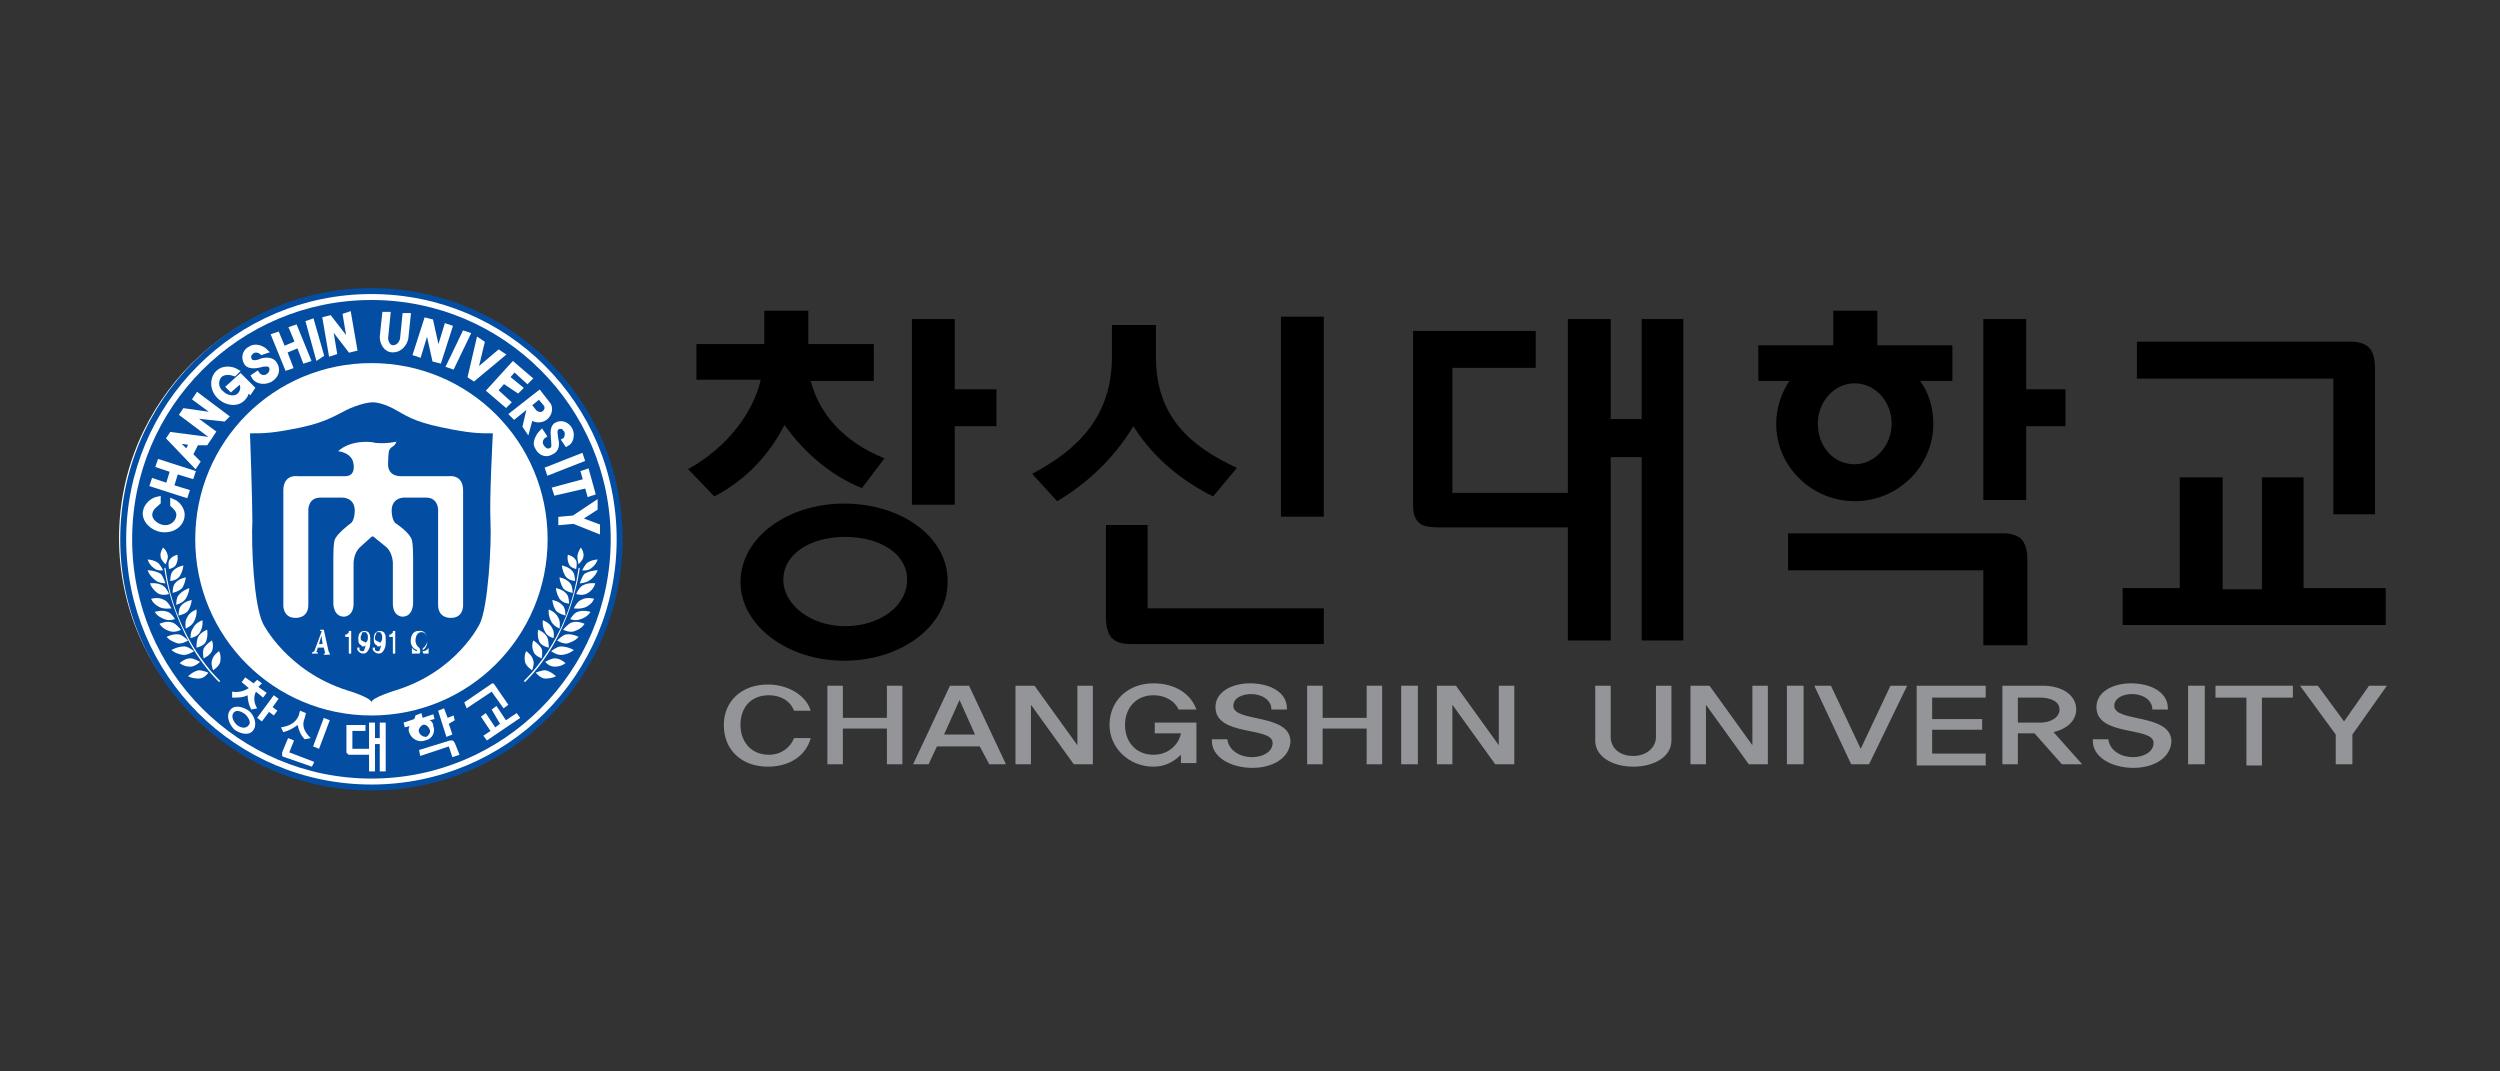 <?xml version="1.0" encoding="utf-8"?>
<!-- Generator: Adobe Illustrator 27.0.1, SVG Export Plug-In . SVG Version: 6.00 Build 0)  -->
<svg version="1.1" id="Layer_1" xmlns="http://www.w3.org/2000/svg" xmlns:xlink="http://www.w3.org/1999/xlink" x="0px" y="0px"
	 viewBox="0 0 210 90" style="enable-background:new 0 0 210 90;" xml:space="preserve">
<rect x="0" y="0" width="210" height="90" fill="#333333" stroke="none"/>
<style type="text/css">
	.st0{fill:#939598;}
	.st1{fill:#FFFFFF;}
	.st2{fill:#034EA2;}
	.st3{fill:#FFFFFF;stroke:#FFFFFF;stroke-width:0.402;}
	.st4{fill:#FFFFFF;stroke:#FFFFFF;stroke-width:0.39;}
</style>
<g>
	<g>
		<g>
			<path class="st0" d="M64.5,64.4c-2.2,0-3.7-1.4-3.7-3.5c0-2,1.5-3.4,3.7-3.4c1.7,0,3.2,0.9,3.6,2.2h-1.4
				c-0.3-0.8-1.1-1.3-2.1-1.3c-1.6,0-2.4,1.1-2.4,2.5c0,1.3,0.8,2.5,2.4,2.5c1,0,1.8-0.6,2.1-1.4h1.4C67.7,63.5,66.3,64.4,64.5,64.4
				z"/>
			<path class="st0" d="M74.5,64.2v-3h-3.7v3h-1.3v-6.6h1.3v2.7h3.7v-2.7h1.3v6.6H74.5z"/>
			<path class="st0" d="M83.1,64.2l-0.8-1.5h-3.6L78,64.2h-1.3l3.1-6.6h1.6l3.1,6.6H83.1z M80.6,58.8l-1.3,2.9h2.6L80.6,58.8z"/>
			<path class="st0" d="M90.2,64.2l-3.6-5v5h-1.3v-6.6h1.6l3.6,5v-5h1.3v6.6H90.2z"/>
			<path class="st0" d="M99.2,64.2v-0.8c-0.7,0.7-1.5,1-2.3,1c-2.1,0-3.7-1.6-3.7-3.5c0-2,1.5-3.5,3.7-3.5c1.7,0,3.1,0.8,3.6,2.2H99
				c-0.3-0.7-1.1-1.2-2.1-1.2c-1.5,0-2.4,1.1-2.4,2.5c0,1.4,0.9,2.5,2.4,2.5c1.2,0,2.1-0.8,2.3-1.8H97v-0.9h3.5v3.4H99.2z"/>
			<path class="st0" d="M105.2,64.5c-1.8,0-3.5-0.9-3.4-2.4v0h1.3c0.1,0.9,1,1.5,2.1,1.5c0.8,0,1.7-0.4,1.7-1.2c0-1.4-4.8-0.5-4.8-3
				c0-1.3,1.4-2,2.9-2c1.6,0,3.1,0.7,3.1,2.1v0.1h-1.3c0-0.8-0.8-1.3-1.7-1.3c-0.7,0-1.5,0.3-1.5,1c0,1.4,4.8,0.6,4.8,3
				C108.3,63.7,106.9,64.5,105.2,64.5z"/>
			<path class="st0" d="M114.8,64.2v-3h-3.7v3h-1.3v-6.6h1.3v2.7h3.7v-2.7h1.3v6.6H114.8z"/>
			<path class="st0" d="M117.7,64.2v-6.6h1.4v6.6H117.7z"/>
			<path class="st0" d="M125.6,64.2l-3.6-5v5h-1.3v-6.6h1.6l3.6,5v-5h1.3v6.6H125.6z"/>
			<path class="st0" d="M137.2,64.4c-1.7,0-3.2-0.8-3.2-2.2v-4.6h1.3v4.3c0,0.9,0.7,1.6,1.9,1.6c1.1,0,1.9-0.7,1.9-1.6v-4.3h1.3v4.6
				C140.4,63.6,138.9,64.4,137.2,64.4z"/>
			<path class="st0" d="M146.9,64.2l-3.6-5v5H142v-6.6h1.6l3.6,5v-5h1.3v6.6H146.9z"/>
			<path class="st0" d="M150.1,64.2v-6.6h1.4v6.6H150.1z"/>
			<path class="st0" d="M157,64.2h-1.5l-3.1-6.6h1.4l2.5,5.3l2.5-5.3h1.4L157,64.2z"/>
			<path class="st0" d="M161,64.2v-6.6h5.8v1h-4.5v1.8h4.2v0.9h-4.2v2h4.5v1H161z"/>
			<path class="st0" d="M173.2,64.2l-2.3-2.6h-1.4v2.6h-1.3v-6.6h3.4c1.5,0,2.8,0.7,2.8,2c0,0.9-0.7,1.6-1.9,1.9l2.4,2.7H173.2z
				 M171.4,58.6h-1.9v2.1h1.9c0.8,0,1.6-0.4,1.6-1.1C173,58.9,172.2,58.6,171.4,58.6z"/>
			<path class="st0" d="M179.2,64.5c-1.8,0-3.5-0.9-3.4-2.4v0h1.3c0.1,0.9,1,1.5,2.1,1.5c0.8,0,1.7-0.4,1.7-1.2c0-1.4-4.8-0.5-4.8-3
				c0-1.3,1.4-2,2.9-2c1.6,0,3.1,0.7,3.1,2.1v0.1h-1.3c0-0.8-0.8-1.3-1.7-1.3c-0.7,0-1.5,0.3-1.5,1c0,1.4,4.8,0.6,4.8,3
				C182.3,63.7,180.9,64.5,179.2,64.5z"/>
			<path class="st0" d="M183.8,64.2v-6.6h1.4v6.6H183.8z"/>
			<path class="st0" d="M190,58.6v5.7h-1.3v-5.7h-2.6v-1h6.5v1H190z"/>
			<path class="st0" d="M197.6,61.7v2.5h-1.4v-2.5l-3-4.1h1.5l2.2,3l2.1-3h1.5L197.6,61.7z"/>
		</g>
		<g>
			<path d="M58.5,32v-3.1h5.7v-2.8h3.7v2.8h5.5V32h-5.3c0.7,2.7,2.7,5.1,6.2,6.5l-1.9,2.5c-2.5-1-4.8-2.9-6.5-5.3
				c-1.4,2.7-3.4,4.7-5.9,6l-2.2-2.3c3.3-1.8,5.5-4.8,6.1-7.5H58.5z M80.2,35.7v6.7h-3.6V26.8h3.6v5.9h3.5v3.1H80.2z"/>
			<g>
				<path d="M101.9,41.7c-2.6-1.3-5-3.2-6.7-5.9c-1.6,2.7-4,4.9-6.4,6.3l-2.1-2.3c3.8-2,6.7-4.8,6.7-9.8v-2.7h3.7v2.7
					c0,5,2.9,7.5,6.8,9.3L101.9,41.7z M107.6,43.4V26.6h3.6v16.8H107.6z"/>
				<path d="M92.9,44.1h3.5v7h14.8v3H94.9c-0.7,0-1.2-0.2-1.5-0.5c-0.3-0.3-0.5-0.9-0.5-1.7V44.1z"/>
			</g>
			<path d="M122,41.4h9.7V26.8h3.6v8.4h2.6v-8.4h3.5v27h-3.5V38.4h-2.6v15.4h-3.6v-9.5h-10.9c-0.7,0-1.2-0.1-1.5-0.3
				c-0.4-0.3-0.6-0.8-0.6-1.5V27.8H129v3.1H122V41.4z"/>
			<g>
				<path d="M189.9,40.1h3.6v9.3h6.9v3.1h-22.1v-3.1h4.8v-9.3h3.6v9.4h3.3V40.1z"/>
				<g>
					<path d="M199.5,43.2H196V31.8h-16.5v-3.1h18c0.7,0,1.2,0.2,1.5,0.5c0.3,0.3,0.5,0.9,0.5,1.7V43.2z"/>
				</g>
			</g>
			<g>
				<path d="M154,26.1h3.7V29h6.3V32h-2.7c0.7,1,1.1,2.2,1.1,3.6c0,3.6-3,6.5-6.6,6.5c-3.6,0-6.6-2.9-6.6-6.5c0-1.3,0.4-2.5,1.1-3.6
					h-2.6V29h6.3V26.1z M155.8,32.2c-1.7,0-3.1,1.5-3.1,3.4c0,1.9,1.3,3.4,3.1,3.4c1.7,0,3.1-1.6,3.1-3.4
					C158.9,33.7,157.5,32.2,155.8,32.2z M170.2,35.7V42h-3.6V26.8h3.6v5.9h3.3v3.1H170.2z"/>
				<g>
					<path d="M170.3,54.2h-3.7v-6.3h-16.4v-3.1h18.1c0.7,0,1.2,0.2,1.5,0.5c0.3,0.3,0.5,0.9,0.5,1.7V54.2z"/>
				</g>
			</g>
			<path d="M70.9,42.3c-4.8,0-8.7,2.9-8.7,6.6c0,3.6,3.9,6.6,8.7,6.6c4.8,0,8.7-2.9,8.7-6.6C79.7,45.2,75.8,42.3,70.9,42.3z
				 M71,52.6c-2.9,0-5.2-1.8-5.2-3.9c0-2.2,2.3-3.6,5.2-3.6c2.9,0,5.2,1.4,5.2,3.6C76.2,50.9,73.9,52.6,71,52.6z"/>
		</g>
	</g>
	<g>
		<path class="st1" d="M52,45.2c0,11.5-9.4,20.8-21,20.8c-11.6,0-21-9.3-21-20.8c0-11.5,9.4-20.8,21-20.8C42.6,24.3,52,33.6,52,45.2
			z"/>
		<g>
			<path class="st2" d="M31.2,25.2c-11.1,0-20.1,9-20.1,20.1c0,11.1,9,20.1,20.1,20.1c11.1,0,20.1-9,20.1-20.1
				C51.3,34.2,42.3,25.2,31.2,25.2z M31.2,60.1c-8.2,0-14.8-6.6-14.8-14.8c0-8.2,6.6-14.8,14.8-14.8c8.2,0,14.8,6.6,14.8,14.8
				C46,53.5,39.4,60.1,31.2,60.1z"/>
			<path class="st2" d="M31.2,59c0-0.4,2-1,2-1c5.2-1.6,7.1-5.6,7.1-5.6c0.7-1.4,1-6.7,0.9-8.6c-0.1-1.9,0.2-7.4,0.2-7.4
				c-1.2,0-1.9,0-4.3-0.5c-2.4-0.5-3-1-4.1-1.6c-1.2-0.6-1.8-0.5-1.8-0.5s-0.6,0-1.8,0.5c-1.1,0.5-1.8,1.1-4.1,1.6
				c-2.4,0.5-3.1,0.5-4.3,0.5c0,0,0.2,5.5,0.2,7.4c-0.1,1.9,0.1,7,0.9,8.6c0,0,2,4,7.1,5.6C29.2,58,31.2,58.6,31.2,59z"/>
			<path class="st1" d="M28.4,37.9c0,0,1.2,0.1,1.3,1.1c0,0,0.2,1-0.7,1h-4c0,0-1.2-0.2-1.2,1.2v9.7c0,0,0,1,1,1
				c0,0,1.1,0.1,1.1-1.1v-8c0,0,0-1,1-1h1.9c0,0,1,0,1,1.1c0,0,0,0.9-0.4,1.1c0,0-1.2,0.9-1.3,1.4c0,0-0.1,0.3-0.1,1.4v3.9
				c0,0,0,1.1,0.9,1.1c0,0,0.8,0,0.8-1.1v-3.4c0,0,0-0.8,0.5-1.3l1-0.9c0,0,0.1-0.1,0.2,0l1.1,0.9c0.5,0.5,0.5,1.3,0.5,1.3v3.4
				c0,1.1,0.8,1.1,0.8,1.1c0.9,0,0.9-1.1,0.9-1.1v-3.9c0-1.1-0.1-1.4-0.1-1.4c-0.1-0.6-1.3-1.4-1.3-1.4c-0.4-0.2-0.4-1.1-0.4-1.1
				c0-1.1,1-1.1,1-1.1h1.9c1,0,1,1,1,1v8c0,1.2,1.1,1.1,1.1,1.1c1,0,1-1,1-1v-9.7c0-1.4-1.2-1.2-1.2-1.2h-4c-1.2,0-1.1-1-1.1-1
				s0-1,0.1-1.2c0,0,0.1-0.2,0.3-0.3c0.2-0.1,0.3-0.4,0.3-0.4c0,0-0.8,0.2-1.8,0.1C31.3,37.1,29.5,36.9,28.4,37.9z"/>
			<path class="st1" d="M27.6,54.7l-0.4-1.8h-0.3v0.1c0.2,0,0.1,0.1,0.1,0.1l-0.6,1.6c-0.1,0.1-0.2,0.1-0.2,0.1v0.1h0.5v-0.1
				c-0.2,0-0.1-0.1-0.1-0.1l0.1-0.3h0.5l0.1,0.4c0,0.1,0,0.1,0,0.1h-0.1v0.1h0.5v-0.1C27.6,54.7,27.6,54.7,27.6,54.7z M26.8,54.1
				l0.2-0.7l0.1,0.7L26.8,54.1z"/>
			<path class="st1" d="M34.6,54.4v0.5h0.6c0,0,0.1,0,0.1-0.2s-0.1-0.3-0.1-0.3c0,0-0.3-0.2-0.3-0.6c0,0,0-0.7,0.5-0.7h0
				c0.5,0,0.5,0.7,0.5,0.7c0,0.3-0.3,0.6-0.3,0.6c-0.1,0-0.1,0.1-0.1,0.3s0.1,0.2,0.1,0.2H36v-0.5c0,0-0.1,0.3-0.5,0.3
				c0,0,0-0.1,0-0.1c0,0,0.4-0.1,0.4-0.8c0,0,0-0.9-0.7-0.8c0,0-0.7-0.1-0.7,0.9c0,0,0,0.5,0.5,0.7c0,0,0.1,0.1,0,0.1
				C35.1,54.7,34.8,54.7,34.6,54.4z"/>
			<g>
				<path class="st1" d="M29.5,54.9h-0.2v-1.4H29v-0.2c0.1,0,0.2,0,0.2-0.1c0.1,0,0.1-0.1,0.1-0.2h0.2V54.9z"/>
				<path class="st1" d="M30.2,54.1c-0.1-0.1-0.1-0.3-0.1-0.4c0-0.2,0-0.3,0.1-0.5c0.1-0.1,0.2-0.2,0.4-0.2c0.2,0,0.4,0.1,0.4,0.2
					c0.1,0.1,0.1,0.3,0.1,0.6c0,0.3,0,0.5-0.1,0.7c-0.1,0.2-0.2,0.4-0.5,0.4c-0.2,0-0.3-0.1-0.4-0.2c-0.1-0.1-0.1-0.2-0.1-0.3h0.2
					c0,0.1,0,0.2,0,0.2c0,0,0.1,0.1,0.2,0.1c0.1,0,0.2,0,0.2-0.1c0-0.1,0.1-0.2,0.1-0.4c0,0,0,0-0.1,0.1c-0.1,0-0.1,0-0.2,0
					C30.4,54.2,30.3,54.2,30.2,54.1z M30.8,53.9c0.1-0.1,0.1-0.2,0.1-0.4c0-0.1,0-0.2-0.1-0.3c0-0.1-0.1-0.1-0.2-0.1
					c-0.1,0-0.2,0-0.2,0.1c0,0.1-0.1,0.2-0.1,0.3c0,0.2,0,0.3,0.1,0.3c0,0,0.1,0.1,0.2,0.1C30.7,54,30.7,54,30.8,53.9z"/>
				<path class="st1" d="M31.5,54.1c-0.1-0.1-0.1-0.3-0.1-0.4c0-0.2,0-0.3,0.1-0.5c0.1-0.1,0.2-0.2,0.4-0.2c0.2,0,0.4,0.1,0.4,0.2
					c0.1,0.1,0.1,0.3,0.1,0.6c0,0.3,0,0.5-0.1,0.7c-0.1,0.2-0.2,0.4-0.5,0.4c-0.2,0-0.3-0.1-0.4-0.2c-0.1-0.1-0.1-0.2-0.1-0.3h0.2
					c0,0.1,0,0.2,0,0.2c0,0,0.1,0.1,0.2,0.1c0.1,0,0.2,0,0.2-0.1c0-0.1,0.1-0.2,0.1-0.4c0,0,0,0-0.1,0.1c-0.1,0-0.1,0-0.2,0
					C31.7,54.2,31.6,54.2,31.5,54.1z M32,53.9c0.1-0.1,0.1-0.2,0.1-0.4c0-0.1,0-0.2-0.1-0.3c0-0.1-0.1-0.1-0.2-0.1
					c-0.1,0-0.2,0-0.2,0.1c0,0.1-0.1,0.2-0.1,0.3c0,0.2,0,0.3,0.1,0.3c0,0,0.1,0.1,0.2,0.1C31.9,54,32,54,32,53.9z"/>
				<path class="st1" d="M33.3,54.9H33v-1.4h-0.3v-0.2c0.1,0,0.2,0,0.2-0.1c0.1,0,0.1-0.1,0.1-0.2h0.2V54.9z"/>
			</g>
			<path class="st1" d="M14.8,47.4c0.2-0.4,0.1-0.8,0.1-0.8s-0.5,0.1-0.7,0.5c-0.1,0.2,0,0.7,0,0.7S14.7,47.7,14.8,47.4z"/>
			<path class="st1" d="M14.1,46.7C14,46.2,13.7,46,13.7,46s-0.3,0.4-0.2,0.8c0,0.2,0.4,0.6,0.4,0.6S14.1,47.1,14.1,46.7z"/>
			<path class="st1" d="M12.9,47.7c-0.4-0.3-0.5-0.7-0.5-0.7s0.5,0,0.9,0.3c0.2,0.2,0.4,0.6,0.4,0.6S13.2,48,12.9,47.7z"/>
			<path class="st1" d="M15.1,48.4c0.3-0.5,0.3-0.9,0.3-0.9s-0.6,0.1-0.9,0.5c-0.2,0.2-0.2,0.8-0.2,0.8S14.8,48.8,15.1,48.4z"/>
			<path class="st1" d="M13,48.7c-0.5-0.4-0.6-0.8-0.6-0.8s0.6,0,1.1,0.3c0.2,0.2,0.4,0.8,0.4,0.8S13.3,49,13,48.7z"/>
			<path class="st1" d="M15.3,49.4c0.3-0.5,0.3-0.9,0.3-0.9S15,48.6,14.7,49c-0.2,0.2-0.2,0.8-0.2,0.8S15,49.7,15.3,49.4z"/>
			<path class="st1" d="M13.2,49.8c-0.5-0.4-0.6-0.8-0.6-0.8s0.6-0.1,1.1,0.2c0.3,0.2,0.5,0.7,0.5,0.7S13.6,50.1,13.2,49.8z"/>
			<path class="st1" d="M15.6,50.3c0.3-0.5,0.3-0.9,0.3-0.9S15.3,49.6,15,50c-0.2,0.2-0.2,0.8-0.2,0.8S15.3,50.7,15.6,50.3z"/>
			<path class="st1" d="M15.8,51.3c0.3-0.5,0.3-0.9,0.3-0.9s-0.6,0.1-0.9,0.5c-0.2,0.2-0.2,0.8-0.2,0.8S15.6,51.6,15.8,51.3z"/>
			<path class="st1" d="M13.4,51c-0.6-0.3-0.7-0.7-0.7-0.7s0.6-0.2,1.1,0.1c0.3,0.1,0.6,0.7,0.6,0.7S13.8,51.2,13.4,51z"/>
			<path class="st1" d="M16.3,52.2c0.3-0.6,0.2-1,0.2-1s-0.6,0.2-0.8,0.7c-0.2,0.3-0.1,0.9-0.1,0.9S16.1,52.6,16.3,52.2z"/>
			<path class="st1" d="M16.8,53.1c0.3-0.5,0.2-1,0.2-1s-0.6,0.2-0.8,0.7C16,53,16,53.6,16,53.6S16.6,53.5,16.8,53.1z"/>
			<path class="st1" d="M17.3,53.9c0.2-0.5,0.1-1,0.1-1s-0.6,0.2-0.8,0.7c-0.1,0.3-0.1,0.8-0.1,0.8S17.1,54.3,17.3,53.9z"/>
			<path class="st1" d="M13.8,52c-0.6-0.2-0.8-0.6-0.8-0.6s0.6-0.2,1.1,0c0.3,0.1,0.6,0.6,0.6,0.6S14.2,52.2,13.8,52z"/>
			<path class="st1" d="M14.8,54c-0.6-0.2-0.8-0.5-0.8-0.5s0.5-0.3,1.1-0.2c0.3,0.1,0.7,0.5,0.7,0.5S15.2,54.2,14.8,54z"/>
			<path class="st1" d="M14.2,53c-0.6-0.2-0.8-0.6-0.8-0.6s0.6-0.3,1.1-0.1c0.3,0.1,0.7,0.6,0.7,0.6S14.7,53.2,14.2,53z"/>
			<path class="st1" d="M15.3,55c-0.6-0.1-0.9-0.4-0.9-0.4s0.5-0.3,1.1-0.3c0.3,0,0.8,0.4,0.8,0.4S15.7,55.1,15.3,55z"/>
			<path class="st1" d="M17.8,54.7c0.2-0.5,0-0.9,0-0.9s-0.5,0.3-0.7,0.7c-0.1,0.3,0,0.8,0,0.8S17.6,55.1,17.8,54.7z"/>
			<path class="st1" d="M16,56c-0.6,0-0.9-0.3-0.9-0.3s0.4-0.4,0.9-0.4c0.3,0,0.8,0.3,0.8,0.3S16.4,56,16,56z"/>
			<path class="st1" d="M18.5,55.6c0.1-0.6-0.1-0.9-0.1-0.9s-0.5,0.3-0.6,0.8c-0.1,0.3,0.1,0.8,0.1,0.8S18.4,56,18.5,55.6z"/>
			<path class="st1" d="M16.7,57c-0.6,0-0.9-0.2-0.9-0.2s0.4-0.4,0.9-0.5c0.3,0,0.8,0.2,0.8,0.2S17.2,57,16.7,57z"/>
			<path class="st1" d="M13.8,47.7c0,0,0.6,5.6,4.6,9.6l0.1-0.1c0,0-3.8-3.4-4.6-9.5L13.8,47.7z"/>
			<path class="st1" d="M47.8,47.4c-0.2-0.4-0.1-0.8-0.1-0.8s0.5,0.1,0.7,0.5c0.1,0.2,0,0.7,0,0.7S47.9,47.7,47.8,47.4z"/>
			<path class="st1" d="M48.5,46.7c0.1-0.5,0.3-0.7,0.3-0.7s0.3,0.4,0.2,0.8c0,0.2-0.4,0.6-0.4,0.6S48.5,47.1,48.5,46.7z"/>
			<path class="st1" d="M49.7,47.7c0.4-0.3,0.5-0.7,0.5-0.7s-0.5,0-0.9,0.3c-0.2,0.2-0.4,0.6-0.4,0.6S49.4,48,49.7,47.7z"/>
			<path class="st1" d="M47.5,48.4c-0.3-0.5-0.3-0.9-0.3-0.9s0.6,0.1,0.9,0.5c0.2,0.2,0.2,0.8,0.2,0.8S47.8,48.8,47.5,48.4z"/>
			<path class="st1" d="M49.6,48.7c0.5-0.4,0.6-0.8,0.6-0.8s-0.6,0-1.1,0.3c-0.2,0.2-0.4,0.8-0.4,0.8S49.2,49,49.6,48.7z"/>
			<path class="st1" d="M47.3,49.4c-0.3-0.5-0.3-0.9-0.3-0.9s0.6,0.1,0.9,0.5c0.2,0.2,0.2,0.8,0.2,0.8S47.5,49.7,47.3,49.4z"/>
			<path class="st1" d="M49.4,49.8C49.9,49.5,50,49,50,49s-0.6-0.1-1.1,0.2c-0.3,0.2-0.5,0.7-0.5,0.7S49,50.1,49.4,49.8z"/>
			<path class="st1" d="M47,50.3c-0.3-0.5-0.3-0.9-0.3-0.9s0.6,0.1,0.9,0.5c0.2,0.2,0.2,0.8,0.2,0.8S47.3,50.7,47,50.3z"/>
			<path class="st1" d="M46.7,51.3c-0.3-0.5-0.3-0.9-0.3-0.9s0.6,0.1,0.9,0.5c0.2,0.2,0.2,0.8,0.2,0.8S47,51.6,46.7,51.3z"/>
			<path class="st1" d="M49.2,51c0.6-0.3,0.7-0.7,0.7-0.7s-0.6-0.2-1.1,0.1c-0.3,0.1-0.6,0.7-0.6,0.7S48.7,51.2,49.2,51z"/>
			<path class="st1" d="M46.3,52.2c-0.3-0.6-0.2-1-0.2-1s0.6,0.2,0.8,0.7c0.2,0.3,0.1,0.9,0.1,0.9S46.5,52.6,46.3,52.2z"/>
			<path class="st1" d="M45.8,53.1c-0.3-0.5-0.2-1-0.2-1s0.6,0.2,0.8,0.7c0.2,0.3,0.1,0.8,0.1,0.8S46,53.5,45.8,53.1z"/>
			<path class="st1" d="M45.3,53.9c-0.2-0.5-0.1-1-0.1-1s0.6,0.2,0.8,0.7c0.1,0.3,0.1,0.8,0.1,0.8S45.5,54.3,45.3,53.9z"/>
			<path class="st1" d="M48.8,52c0.6-0.2,0.8-0.6,0.8-0.6s-0.6-0.2-1.1,0c-0.3,0.1-0.6,0.6-0.6,0.6S48.3,52.2,48.8,52z"/>
			<path class="st1" d="M47.8,54c0.6-0.2,0.8-0.5,0.8-0.5s-0.5-0.3-1.1-0.2c-0.3,0.1-0.7,0.5-0.7,0.5S47.4,54.2,47.8,54z"/>
			<path class="st1" d="M48.3,53c0.6-0.2,0.8-0.6,0.8-0.6s-0.6-0.3-1.1-0.1c-0.3,0.1-0.7,0.6-0.7,0.6S47.9,53.2,48.3,53z"/>
			<path class="st1" d="M47.3,55c0.6-0.1,0.9-0.4,0.9-0.4s-0.5-0.3-1.1-0.3c-0.3,0-0.8,0.4-0.8,0.4S46.8,55.1,47.3,55z"/>
			<path class="st1" d="M44.8,54.7c-0.2-0.5,0-0.9,0-0.9s0.5,0.3,0.7,0.7c0.1,0.3,0,0.8,0,0.8S44.9,55.1,44.8,54.7z"/>
			<path class="st1" d="M46.6,56c0.6,0,0.9-0.3,0.9-0.3s-0.4-0.4-0.9-0.4c-0.3,0-0.8,0.3-0.8,0.3S46.1,56,46.6,56z"/>
			<path class="st1" d="M44.1,55.6c-0.1-0.6,0.1-0.9,0.1-0.9s0.5,0.3,0.6,0.8c0.1,0.3-0.1,0.8-0.1,0.8S44.2,56,44.1,55.6z"/>
			<path class="st1" d="M45.8,57c0.6,0,0.9-0.2,0.9-0.2s-0.4-0.4-0.9-0.5c-0.3,0-0.8,0.2-0.8,0.2S45.4,57,45.8,57z"/>
			<path class="st1" d="M48.7,47.7c0,0-0.6,5.6-4.6,9.6L44,57.2c0,0,3.8-3.4,4.6-9.5L48.7,47.7z"/>
			<path class="st2" d="M31.2,24.2c-11.6,0-21.1,9.4-21.1,21.1c0,11.6,9.4,21.1,21.1,21.1c11.6,0,21.1-9.4,21.1-21.1
				C52.3,33.7,42.9,24.2,31.2,24.2z M31.2,65.9c-11.4,0-20.6-9.2-20.6-20.6c0-11.4,9.2-20.6,20.6-20.6c11.4,0,20.6,9.2,20.6,20.6
				C51.8,56.7,42.6,65.9,31.2,65.9z"/>
			<path class="st3" d="M12.6,43.1c-0.1,0.6,0.5,1.1,1.1,1.2c0.6,0.1,1.2-0.3,1.3-0.9c0.1-0.5-0.3-0.8-0.5-1l0-0.3
				c0.5,0.2,0.9,0.8,0.8,1.3c-0.1,0.7-0.8,1.2-1.7,1.1c-0.8-0.1-1.5-0.8-1.4-1.5c0.1-0.6,0.6-1,1.1-1.1l0,0.3
				C13.1,42.4,12.7,42.6,12.6,43.1z"/>
			<path class="st3" d="M14.8,39.6l-0.4,1.3l1.3,0.4l-0.1,0.3l-2.8-0.9l0.1-0.3l1.2,0.4l0.4-1.3l-1.2-0.4l0.1-0.3l2.8,0.9L16.1,40
				L14.8,39.6z"/>
			<path class="st3" d="M16.5,37.2l-0.5,1l0.6,0.6l-0.2,0.3l-2.2-2.3l0.2-0.3l3.1,0.4l-0.2,0.3L16.5,37.2z M15.7,38l0.4-0.8L14.7,37
				L15.7,38z"/>
			<path class="st3" d="M18.8,35.2L16,34.9l1.9,1.4l-0.2,0.3l-2.4-1.8l0.2-0.3l2.8,0.4l-1.9-1.4l0.2-0.3l2.4,1.8L18.8,35.2z"/>
			<path class="st3" d="M21.3,31.6l0.3-0.2c0.2,0.3,0.6,0.4,0.9,0.2c0.3-0.2,0.4-0.5,0.3-0.8c-0.2-0.3-0.5-0.2-0.7-0.2
				c-0.4,0.1-1.1,0.3-1.4-0.1c-0.3-0.5-0.1-1,0.3-1.2c0.4-0.3,1-0.1,1.3,0.2L22,29.6c-0.1-0.1-0.5-0.3-0.8-0.1
				c-0.3,0.2-0.4,0.5-0.2,0.8c0.2,0.3,0.8,0.1,1,0c0.4-0.1,0.9-0.1,1.1,0.3c0.3,0.5,0.1,1-0.4,1.3C22.1,32.2,21.5,32,21.3,31.6z"/>
			<path class="st3" d="M25.1,29l-1.2,0.5l0.5,1.3l-0.3,0.1L23,28.2l0.3-0.1l0.5,1.2l1.2-0.5l-0.5-1.2l0.3-0.1l1.1,2.7l-0.3,0.1
				L25.1,29z"/>
			<path class="st3" d="M25.9,27.1l0.3-0.1l0.8,2.8L26.7,30L25.9,27.1z"/>
			<path class="st3" d="M29.4,29.4l-1.7-2.2l0.4,2.4l-0.3,0.1l-0.5-2.9l0.4-0.1l1.7,2.2L29,26.5l0.3-0.1l0.5,2.9L29.4,29.4z"/>
			<path class="st3" d="M32.1,28.3l0.2-1.9l0.3,0l-0.2,2c0,0.3,0.2,0.8,0.6,0.8c0.4,0,0.7-0.3,0.8-0.7l0.2-2l0.3,0l-0.2,1.9
				c-0.1,0.5-0.5,1-1.1,1C32.4,29.4,32.1,28.8,32.1,28.3z"/>
			<path class="st3" d="M36.5,30.2l-0.6-2.7l-0.7,2.3l-0.3-0.1l0.9-2.8l0.4,0.1l0.6,2.7l0.7-2.3l0.3,0.1l-0.9,2.8L36.5,30.2z"/>
			<path class="st3" d="M39,28l0.3,0.1L38,30.8l-0.3-0.1L39,28z"/>
			<path class="st3" d="M39.5,31.6l0.7-3l0.3,0.2l-0.6,2.5l2-1.7l0.3,0.2l-2.4,2L39.5,31.6z"/>
			<path class="st3" d="M43.1,30.6l1.4,1.2L44.3,32l-1.1-1l-0.6,0.7l1.1,0.9l-0.2,0.2L42.3,32l-0.7,0.8l1.1,1L42.5,34l-1.4-1.2
				L43.1,30.6z"/>
			<path class="st3" d="M44.3,36.1l-0.2-0.3l0.4-1.7l0.4,0.5c0.2,0.2,0.6,0.3,0.8,0.1c0.3-0.2,0.3-0.6,0.1-0.8l-0.5-0.6l-2.1,1.7
				l-0.2-0.2l2.3-1.8l0.7,0.9c0.3,0.3,0.2,0.9-0.2,1.2c-0.4,0.3-1,0.2-1.2-0.1L44.3,36.1z"/>
			<path class="st3" d="M45.5,36.3l0.2,0.3c-0.3,0.2-0.4,0.6-0.2,0.9c0.2,0.3,0.5,0.5,0.8,0.3c0.3-0.1,0.2-0.5,0.2-0.7
				c0-0.4-0.2-1.1,0.2-1.4c0.5-0.3,1,0,1.2,0.4c0.2,0.4,0.1,1-0.3,1.2l-0.2-0.3c0.2-0.1,0.3-0.5,0.2-0.8c-0.2-0.3-0.4-0.5-0.8-0.3
				c-0.3,0.2-0.1,0.8-0.1,1c0.1,0.4,0.1,0.9-0.4,1.1c-0.5,0.3-1,0-1.2-0.5C44.9,37.2,45.2,36.6,45.5,36.3z"/>
			<path class="st3" d="M48.8,38.3l0.1,0.3l-2.8,1.1l-0.1-0.3L48.8,38.3z"/>
			<path class="st3" d="M46.7,41.4l-0.1-0.3l2.6-0.7L49,39.7l0.3-0.1l0.5,1.8l-0.3,0.1l-0.2-0.7L46.7,41.4z"/>
			<path class="st3" d="M47.1,43.9l0-0.3l1.1-0.1l1.8-1.2l0,0.4l-1.4,0.9l1.6,0.6l0,0.4l-2-0.8L47.1,43.9z"/>
			<path class="st4" d="M21.2,32.6L21,32.9l-0.3-0.3c0.1,0.4-0.1,0.7-0.3,0.9c-0.5,0.5-1.4,0.4-2-0.2c-0.6-0.6-0.6-1.5-0.1-2
				c0.4-0.4,1.1-0.4,1.6-0.1l-0.2,0.2c-0.3-0.1-0.8-0.2-1.2,0.1c-0.4,0.4-0.4,1.1,0.1,1.5c0.5,0.5,1.2,0.5,1.5,0.2
				c0.4-0.4,0.3-0.9,0.1-1.2l-0.8,0.7l-0.2-0.2l1-0.9L21.2,32.6z"/>
			<g>
				<path class="st1" d="M25.6,62.1c-0.3-0.3-0.5-0.7-0.6-1.2c-0.4,0.3-0.8,0.5-1.2,0.6l-0.2-0.4c0.6-0.1,1.2-0.3,1.5-1l0.1-0.4
					l0.5,0.2l-0.1,0.4c-0.3,0.7,0,1.2,0.5,1.7L25.6,62.1z M26.3,62.7l0.9-2.4l0.5,0.2l-0.9,2.4L26.3,62.7z"/>
				<path class="st1" d="M24.2,62l0.5,0.2l-0.4,1l2.1,0.8l-0.2,0.4l-2.3-0.8c-0.1,0-0.2-0.1-0.2-0.1c0-0.1,0-0.2,0-0.3L24.2,62z"/>
			</g>
			<path class="st1" d="M29.5,62.9H31v-2.2h0.5V62h0.4v-1.3h0.5v4.1h-0.5v-2.3h-0.4v2.3H31v-1.4h-1.6c-0.1,0-0.2,0-0.2-0.1
				c-0.1,0-0.1-0.1-0.1-0.2v-2.2h1.6v0.5h-1.1V62.9z"/>
			<g>
				<path class="st1" d="M41.3,59.6l0.4-0.3l0.8,1.2l0.9-0.6l0.3,0.4l-2.8,1.9l-0.3-0.4l0.6-0.4l-0.8-1.2l0.4-0.3l0.8,1.2l0.4-0.3
					L41.3,59.6z"/>
				<g>
					<path class="st1" d="M42.7,59.2l-0.4,0.3l-1-1.4l-2.1,1.4L39,59l2.2-1.5c0.1-0.1,0.2-0.1,0.2-0.1c0.1,0,0.1,0.1,0.2,0.2
						L42.7,59.2z"/>
				</g>
			</g>
			<g>
				<path class="st1" d="M34.9,60.1l0.5-0.2l0.1,0.4l0.9-0.3l0.1,0.4l-0.4,0.1c0.2,0.1,0.3,0.3,0.3,0.5c0.2,0.5-0.1,1.1-0.7,1.2
					c-0.5,0.2-1.1-0.1-1.3-0.6c-0.1-0.2-0.1-0.4,0-0.6l-0.4,0.1l-0.1-0.4l0.9-0.3L34.9,60.1z M35.5,60.9c-0.2,0.1-0.4,0.4-0.3,0.6
					c0.1,0.3,0.4,0.4,0.6,0.4c0.2-0.1,0.4-0.4,0.3-0.6C36,61,35.7,60.8,35.5,60.9z M37.7,60.8l0.3,0.9l-0.5,0.2l-0.7-2.2l0.5-0.2
					l0.3,0.8l0.5-0.2l0.1,0.4L37.7,60.8z"/>
				<g>
					<path class="st1" d="M38.6,63.4L38,63.6l-0.3-0.9l-2.4,0.8L35.2,63l2.6-0.8c0.1,0,0.2,0,0.2,0c0.1,0,0.1,0.1,0.2,0.2L38.6,63.4
						z"/>
				</g>
			</g>
			<g>
				<path class="st1" d="M20.3,57.3l0.3-0.4l0.7,0.5l0.3-0.3l0.4,0.3l-0.3,0.3l0.7,0.5l-0.3,0.4l-0.6-0.5c-0.2,0.4-0.2,0.9,0.1,1.4
					l-0.5,0.1c-0.2-0.4-0.3-0.8-0.3-1.2c-0.4,0.2-0.8,0.2-1.3,0.2l0-0.5c0.6,0.1,1.1-0.1,1.4-0.3L20.3,57.3z M22.6,59.8L22,60.6
					l-0.4-0.3l1.4-1.9l0.4,0.3l-0.5,0.7l0.4,0.3L23,60.1L22.6,59.8z"/>
				<path class="st1" d="M20.9,59.7c-0.6-0.4-1.3-0.5-1.6,0c-0.3,0.4-0.1,1.1,0.4,1.6c0.6,0.4,1.3,0.5,1.6,0
					C21.6,60.9,21.4,60.1,20.9,59.7z M19.9,60.9c-0.3-0.3-0.5-0.7-0.3-1c0.2-0.3,0.6-0.2,1,0.1c0.3,0.3,0.5,0.7,0.3,0.9
					C20.7,61.2,20.3,61.2,19.9,60.9z"/>
			</g>
		</g>
	</g>
</g>
</svg>
